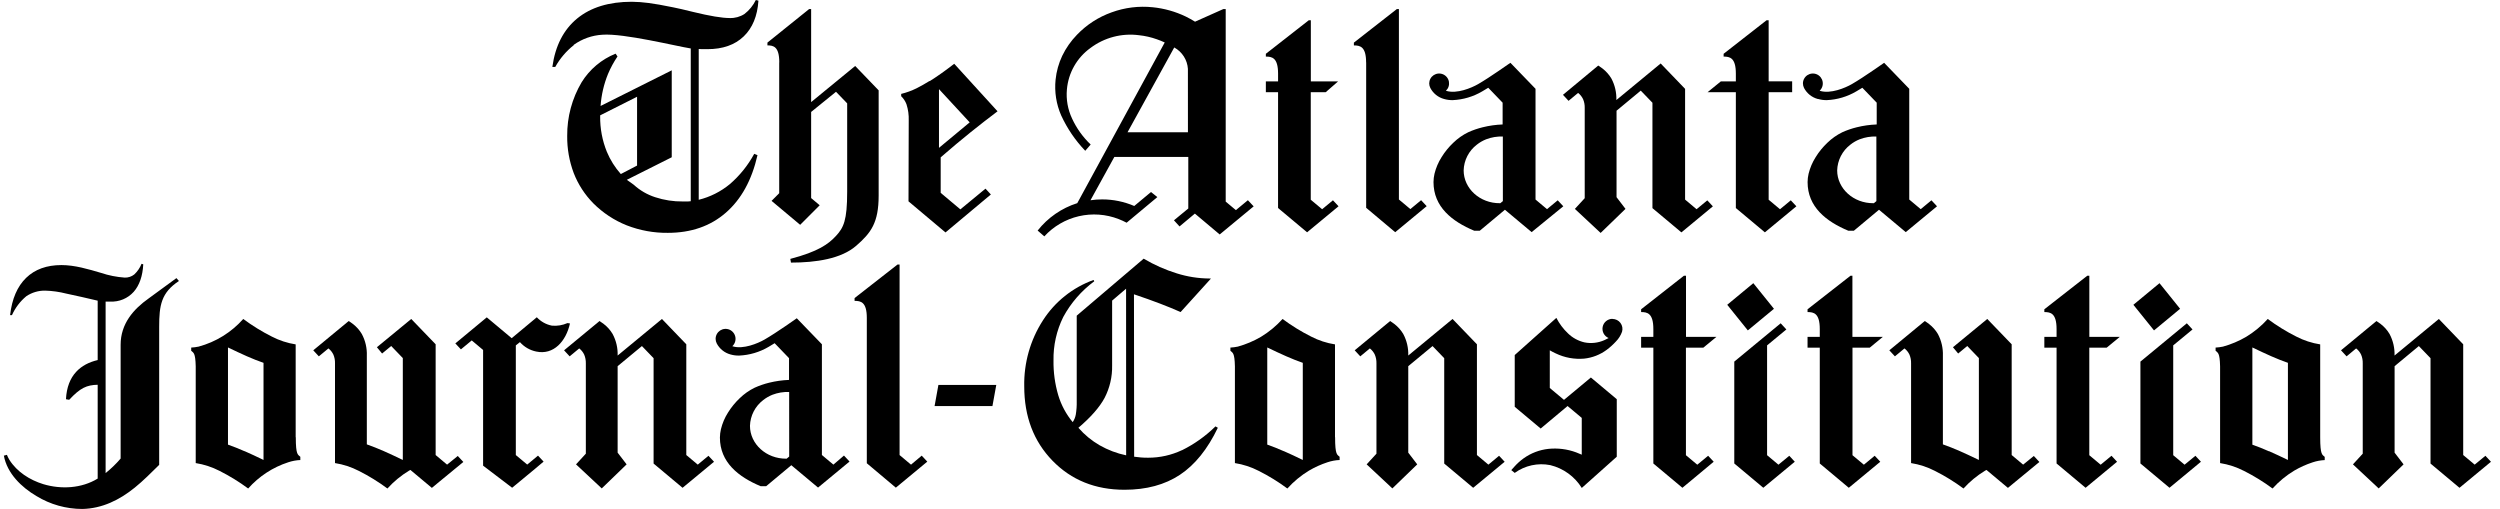 <?xml version="1.0" encoding="UTF-8"?> <svg xmlns="http://www.w3.org/2000/svg" width="167" height="34" viewBox="0 0 167 34" fill="none"><path d="M104.429 13.78L104.056 13.38L103.34 13.972L102.573 13.329V5.932L100.895 4.195C100.882 4.195 99.569 5.14 98.738 5.619C98.279 5.884 97.317 6.278 96.627 6.074L96.59 6.059C96.669 5.984 96.73 5.89 96.764 5.786C96.799 5.681 96.807 5.57 96.789 5.462C96.77 5.353 96.725 5.251 96.657 5.165C96.589 5.078 96.501 5.01 96.4 4.966C96.299 4.922 96.19 4.904 96.08 4.913C95.971 4.922 95.865 4.958 95.773 5.017C95.681 5.077 95.605 5.159 95.552 5.256C95.5 5.352 95.472 5.46 95.471 5.57C95.472 5.677 95.498 5.783 95.547 5.878C95.641 6.057 95.771 6.215 95.928 6.341C96.086 6.467 96.268 6.56 96.463 6.612C96.65 6.666 96.844 6.691 97.039 6.689C97.734 6.659 98.412 6.458 99.012 6.104C99.138 6.031 99.275 5.949 99.415 5.862L100.375 6.859V8.314C99.926 8.33 99.481 8.393 99.045 8.501C98.713 8.582 98.388 8.694 98.076 8.835C97.71 9.014 97.376 9.249 97.084 9.532C96.78 9.818 96.516 10.143 96.297 10.498C96.081 10.838 95.921 11.212 95.825 11.604C95.782 11.787 95.759 11.975 95.758 12.164C95.758 13.817 96.994 14.792 98.477 15.412H98.85L100.528 14.011L102.314 15.506L104.429 13.78ZM100.392 13.434L100.222 13.574H100.196C98.859 13.587 97.772 12.594 97.772 11.381C97.781 11.047 97.866 10.719 98.018 10.422C98.171 10.124 98.388 9.865 98.654 9.663C98.841 9.515 99.049 9.395 99.271 9.306C99.628 9.169 100.008 9.106 100.39 9.119L100.392 13.434Z" fill="black"></path><path d="M121.452 6.612C121.639 6.666 121.833 6.691 122.028 6.689C122.723 6.659 123.401 6.458 124.001 6.104C124.128 6.031 124.264 5.949 124.404 5.862L125.364 6.859V8.314C124.915 8.33 124.47 8.393 124.034 8.501C123.701 8.582 123.377 8.694 123.065 8.835C122.7 9.014 122.365 9.249 122.073 9.532C121.769 9.818 121.505 10.143 121.286 10.498C121.07 10.838 120.91 11.212 120.814 11.604C120.771 11.787 120.748 11.975 120.747 12.164C120.747 13.817 121.981 14.792 123.466 15.412H123.839L125.517 14.011L127.305 15.506L129.393 13.78L129.02 13.38L128.304 13.972L127.538 13.329V5.932L125.86 4.195C125.847 4.195 124.534 5.14 123.702 5.619C123.244 5.884 122.282 6.278 121.59 6.074L121.554 6.059C121.634 5.984 121.694 5.89 121.729 5.786C121.764 5.681 121.772 5.57 121.753 5.462C121.735 5.353 121.689 5.251 121.622 5.165C121.554 5.078 121.466 5.01 121.365 4.966C121.264 4.922 121.154 4.904 121.045 4.913C120.936 4.922 120.83 4.958 120.738 5.017C120.646 5.077 120.57 5.159 120.517 5.256C120.464 5.352 120.436 5.46 120.436 5.57C120.437 5.677 120.462 5.783 120.51 5.878C120.604 6.057 120.735 6.215 120.892 6.341C121.05 6.467 121.232 6.56 121.428 6.612M125.343 13.434L125.174 13.574H125.148C123.811 13.587 122.723 12.594 122.723 11.381C122.733 11.047 122.818 10.719 122.97 10.422C123.123 10.124 123.34 9.865 123.605 9.663C123.793 9.514 124.001 9.394 124.223 9.306C124.579 9.169 124.96 9.106 125.341 9.119L125.343 13.434Z" fill="black"></path><path d="M38.325 2.996C38.886 2.595 39.549 2.36 40.238 2.32C41.664 2.213 45.183 3.088 46.142 3.237V13.442C46.084 13.442 46.017 13.455 45.955 13.458C45.894 13.462 45.769 13.458 45.616 13.458C44.987 13.466 44.361 13.369 43.764 13.173C43.234 13.002 42.747 12.719 42.336 12.343L41.873 12.011L44.872 10.505V4.698L40.119 7.079C40.17 6.345 40.337 5.623 40.615 4.941C40.788 4.531 41 4.14 41.249 3.771L41.122 3.585C40.183 3.962 39.388 4.631 38.854 5.492C38.212 6.576 37.878 7.817 37.889 9.078C37.879 9.926 38.027 10.767 38.325 11.561C38.618 12.315 39.063 13.001 39.63 13.578C40.268 14.217 41.029 14.72 41.868 15.054C42.743 15.395 43.675 15.565 44.614 15.554C46.164 15.554 47.455 15.106 48.485 14.209C49.516 13.313 50.221 12.031 50.6 10.365L50.382 10.275C49.965 11.047 49.411 11.735 48.746 12.306C48.142 12.803 47.434 13.159 46.675 13.346V3.273C46.749 3.28 46.824 3.284 46.899 3.284H47.253C48.278 3.284 49.086 3.001 49.677 2.434C50.267 1.867 50.596 1.071 50.663 0.045L50.49 0C50.312 0.366 50.053 0.686 49.731 0.934C49.438 1.123 49.093 1.218 48.745 1.205C48.229 1.205 47.415 1.069 46.304 0.798C45.729 0.654 45.286 0.553 44.974 0.491C44.282 0.349 43.729 0.25 43.311 0.198C42.944 0.149 42.575 0.122 42.205 0.118C40.679 0.118 39.461 0.491 38.552 1.238C37.644 1.986 37.092 3.063 36.897 4.47H37.092C37.406 3.906 37.828 3.411 38.334 3.011M41.471 11.626C41.08 11.186 40.764 10.684 40.538 10.141C40.233 9.389 40.081 8.583 40.091 7.771C40.091 7.748 40.091 7.726 40.091 7.705L42.556 6.463V11.06L41.471 11.626Z" fill="black"></path><path d="M62.099 5.405C61.797 5.592 61.506 5.758 61.227 5.898C60.899 6.06 60.554 6.186 60.199 6.272V6.427C60.357 6.579 60.479 6.766 60.555 6.972C60.666 7.319 60.716 7.682 60.703 8.046L60.688 13.45L63.158 15.527L66.19 12.991L65.831 12.602L64.152 13.986L62.838 12.882V10.51C63.569 9.876 64.237 9.316 64.844 8.829C65.451 8.342 66.048 7.877 66.636 7.435L63.742 4.26C63.14 4.727 62.59 5.117 62.097 5.425M62.724 9.877V5.954L64.775 8.173L62.724 9.877Z" fill="black"></path><path d="M85.374 13.895L87.313 15.518L89.414 13.779L89.041 13.379L88.318 13.977L87.559 13.342V6.16H88.556L89.384 5.437H87.564V1.352H87.428L84.559 3.593V3.78C84.969 3.78 85.375 3.853 85.375 4.916V5.439H84.559V6.161H85.375L85.374 13.895Z" fill="black"></path><path d="M118.905 13.977L118.146 13.342V6.16H119.716V5.435H118.146V1.352H118.008L115.138 3.593V3.78C115.549 3.78 115.955 3.853 115.955 4.916V5.437H114.952L114.062 6.161H115.955V13.897L117.894 15.52L119.998 13.781L119.625 13.381L118.905 13.977Z" fill="black"></path><path d="M124.897 23.226L125.773 22.503H123.741V18.418H123.614L120.744 20.66V20.846C121.154 20.846 121.561 20.919 121.561 21.98V22.503H120.744V23.226H121.561V30.961L123.5 32.584L125.602 30.845L125.229 30.445L124.507 31.043L123.746 30.408V23.226H124.897Z" fill="black"></path><path d="M113.78 23.226L114.656 22.503H112.625V18.418H112.487L109.627 20.66V20.846C110.037 20.846 110.444 20.919 110.444 21.98V22.503H109.627V23.226H110.444V30.961L112.385 32.584L114.475 30.845L114.102 30.445L113.379 31.043L112.62 30.408V23.226H113.78Z" fill="black"></path><path d="M140.724 23.226L141.601 22.503H139.568V18.418H139.432L136.562 20.66V20.846C136.973 20.846 137.379 20.919 137.379 21.98V22.503H136.562V23.226H137.379V30.961L139.318 32.584L141.42 30.845L141.047 30.445L140.325 31.043L139.565 30.408V23.226H140.724Z" fill="black"></path><path d="M60.856 31.039L60.092 30.398V17.67H59.956L57.086 19.911V20.098C57.496 20.098 57.903 20.169 57.903 21.232V30.945L59.842 32.576L61.943 30.837L61.571 30.437L60.856 31.039Z" fill="black"></path><path d="M19.751 29.206V23.005C19.197 22.918 18.659 22.743 18.16 22.485C17.491 22.149 16.851 21.754 16.249 21.307C15.456 22.2 14.419 22.843 13.266 23.154C13.104 23.188 12.939 23.209 12.773 23.218V23.432C12.921 23.574 13.053 23.544 13.074 24.469V30.934C13.629 31.022 14.166 31.198 14.666 31.455C15.335 31.792 15.975 32.186 16.577 32.632C17.299 31.82 18.223 31.215 19.255 30.88C19.516 30.793 19.788 30.742 20.062 30.73V30.515C19.902 30.36 19.759 30.413 19.759 29.208M16.337 30.142C15.953 29.974 15.591 29.828 15.229 29.701V23.21C15.679 23.428 16.101 23.624 16.495 23.799C16.889 23.973 17.259 24.119 17.603 24.237V30.725C17.155 30.506 16.732 30.31 16.337 30.136" fill="black"></path><path d="M89.178 29.206V23.005C88.623 22.918 88.085 22.743 87.586 22.485C86.916 22.149 86.276 21.754 85.675 21.307C85.256 21.772 84.772 22.172 84.237 22.497C83.75 22.783 83.228 23.004 82.684 23.154C82.522 23.188 82.357 23.209 82.191 23.218V23.432C82.339 23.574 82.471 23.544 82.492 24.469V30.934C83.047 31.022 83.584 31.198 84.084 31.455C84.754 31.792 85.393 32.185 85.995 32.632C86.416 32.166 86.902 31.764 87.439 31.438C87.831 31.207 88.248 31.019 88.68 30.878C88.941 30.791 89.212 30.74 89.486 30.729V30.514C89.326 30.359 89.184 30.411 89.184 29.206M85.76 30.14C85.378 29.972 85.014 29.826 84.653 29.699V23.21C85.103 23.428 85.525 23.624 85.921 23.799C86.316 23.973 86.685 24.119 87.026 24.237V30.725C86.579 30.506 86.156 30.31 85.76 30.136" fill="black"></path><path d="M154.989 29.206V23.005C154.434 22.918 153.896 22.743 153.396 22.485C152.726 22.149 152.087 21.754 151.485 21.307C151.067 21.772 150.582 22.172 150.048 22.497C149.561 22.783 149.038 23.004 148.494 23.154C148.332 23.188 148.167 23.209 148.002 23.218V23.432C148.149 23.574 148.282 23.544 148.302 24.469V30.934C148.857 31.022 149.395 31.198 149.895 31.455C150.564 31.792 151.204 32.185 151.806 32.632C152.225 32.168 152.709 31.768 153.244 31.444C153.636 31.213 154.052 31.025 154.485 30.884C154.746 30.796 155.017 30.746 155.291 30.734V30.519C155.131 30.364 154.989 30.416 154.989 29.212M151.565 30.146C151.192 29.978 150.819 29.832 150.458 29.705V23.21C150.908 23.428 151.33 23.624 151.726 23.799C152.121 23.973 152.49 24.119 152.833 24.237V30.725C152.383 30.507 151.961 30.311 151.565 30.136" fill="black"></path><path d="M78.947 30.075C78.247 30.404 77.483 30.575 76.71 30.575C76.538 30.575 76.372 30.575 76.214 30.558C76.055 30.542 75.902 30.53 75.761 30.508L75.749 19.659C76.403 19.879 76.988 20.088 77.502 20.285C78.015 20.481 78.468 20.668 78.864 20.845L80.894 18.604H80.782C80.048 18.599 79.318 18.484 78.617 18.264C77.841 18.024 77.096 17.694 76.397 17.279L71.925 21.086V26.811C71.932 27.105 71.911 27.398 71.864 27.687C71.832 27.871 71.761 28.045 71.657 28.199C71.218 27.671 70.89 27.06 70.692 26.402C70.47 25.65 70.362 24.869 70.374 24.084C70.355 23.076 70.579 22.078 71.026 21.174C71.534 20.237 72.24 19.424 73.096 18.79L73.051 18.701C71.656 19.204 70.465 20.155 69.665 21.405C68.822 22.716 68.389 24.249 68.419 25.808C68.419 27.824 69.048 29.479 70.305 30.773C71.561 32.067 73.165 32.715 75.114 32.716C76.579 32.716 77.814 32.383 78.819 31.716C79.823 31.05 80.667 30.003 81.351 28.575L81.194 28.483C80.538 29.129 79.782 29.667 78.957 30.075M75.227 30.416C74.606 30.287 74.009 30.06 73.458 29.746C72.922 29.438 72.442 29.042 72.037 28.575C72.869 27.869 73.452 27.203 73.788 26.578C74.133 25.91 74.306 25.165 74.29 24.413V20.081L75.222 19.285L75.227 30.416Z" fill="black"></path><path d="M62.43 27.125H66.295L66.551 25.715H62.685L62.43 27.125Z" fill="black"></path><path d="M34.731 22.854C35.016 23.176 35.398 23.397 35.82 23.483C36.985 23.734 37.813 22.789 38.074 21.606L37.906 21.582C37.582 21.726 37.227 21.785 36.873 21.754C36.484 21.68 36.129 21.483 35.859 21.193L34.181 22.591L32.517 21.199L30.416 22.94L30.789 23.338L31.512 22.74L32.271 23.377V31.106L34.211 32.582L35.645 31.396L36.312 30.836L35.939 30.436L35.218 31.034L34.457 30.398V23.073L34.731 22.854Z" fill="black"></path><path d="M118.5 20.627L117.122 18.916L115.379 20.36L116.755 22.071L118.5 20.627Z" fill="black"></path><path d="M118.8 31.042L118.041 30.407V23.071L119.329 22.007L118.949 21.596L115.85 24.155V30.96L117.789 32.583L119.892 30.844L119.523 30.446L118.8 31.042Z" fill="black"></path><path d="M145.631 20.627L144.255 18.916L142.51 20.36L143.888 22.071L145.631 20.627Z" fill="black"></path><path d="M145.93 31.042L145.171 30.407V23.071L146.46 22.007L146.08 21.596L142.98 24.155V30.96L144.922 32.583L147.023 30.844L146.654 30.446L145.93 31.042Z" fill="black"></path><path d="M55.67 31.037L54.903 30.394V22.997L53.225 21.26C53.212 21.269 51.899 22.205 51.07 22.683C50.609 22.948 49.647 23.343 48.957 23.139L48.922 23.124C49.002 23.049 49.063 22.954 49.099 22.849C49.134 22.745 49.143 22.633 49.125 22.524C49.106 22.415 49.061 22.312 48.993 22.225C48.925 22.137 48.836 22.069 48.735 22.024C48.634 21.98 48.523 21.962 48.413 21.971C48.303 21.98 48.197 22.017 48.104 22.077C48.012 22.138 47.936 22.22 47.883 22.318C47.831 22.415 47.803 22.524 47.803 22.635C47.804 22.742 47.83 22.848 47.879 22.943C47.973 23.122 48.103 23.279 48.261 23.405C48.418 23.532 48.6 23.624 48.795 23.677C48.982 23.73 49.176 23.756 49.371 23.753C50.066 23.723 50.744 23.523 51.344 23.169C51.471 23.096 51.607 23.014 51.746 22.926L52.707 23.925V25.378C52.258 25.395 51.813 25.458 51.377 25.565C51.044 25.647 50.72 25.759 50.408 25.9C50.043 26.078 49.709 26.314 49.417 26.596C49.114 26.883 48.849 27.208 48.629 27.562C48.413 27.902 48.254 28.276 48.159 28.668C48.115 28.852 48.092 29.04 48.09 29.228C48.09 30.881 49.326 31.857 50.809 32.477H51.181L52.86 31.076L54.646 32.57L56.749 30.831L56.377 30.431L55.67 31.037ZM52.718 30.498L52.55 30.639H52.522C51.187 30.652 50.098 29.658 50.098 28.446C50.108 28.111 50.192 27.784 50.345 27.486C50.497 27.189 50.715 26.93 50.98 26.727C51.168 26.579 51.376 26.459 51.597 26.37C51.954 26.234 52.334 26.17 52.716 26.184L52.718 30.498Z" fill="black"></path><path d="M83.359 13.374L82.557 14.037L81.877 13.467V0.605H81.72L79.828 1.449C79.626 1.323 79.418 1.208 79.205 1.103C78.514 0.772 77.77 0.562 77.008 0.485C76.077 0.387 75.135 0.503 74.256 0.825C73.38 1.136 72.589 1.648 71.945 2.319C71.542 2.732 71.208 3.208 70.957 3.728C70.719 4.23 70.569 4.77 70.513 5.323C70.43 6.137 70.558 6.959 70.886 7.708C71.287 8.581 71.83 9.38 72.494 10.073L72.857 9.655C72.337 9.16 71.915 8.571 71.614 7.919C71.328 7.314 71.209 6.644 71.269 5.977C71.316 5.429 71.48 4.899 71.751 4.421C72.022 3.943 72.392 3.53 72.837 3.209C73.767 2.508 74.935 2.201 76.089 2.353C76.495 2.396 76.894 2.487 77.278 2.624C77.457 2.686 77.633 2.757 77.804 2.837L71.962 13.57C70.916 13.901 69.994 14.54 69.314 15.402L69.76 15.789C70.376 15.119 71.179 14.65 72.064 14.444C72.949 14.238 73.876 14.304 74.724 14.633C74.907 14.704 75.085 14.786 75.259 14.877L77.31 13.166L76.887 12.826L75.768 13.76C75.091 13.47 74.361 13.319 73.624 13.32C73.363 13.32 73.102 13.339 72.844 13.377L74.439 10.482H79.378V13.927L78.42 14.717L78.793 15.126L79.818 14.268L81.476 15.662L83.745 13.785L83.359 13.374ZM79.354 8.835H75.319L78.436 3.177H78.45C78.706 3.319 78.923 3.524 79.081 3.772C79.239 4.02 79.332 4.303 79.352 4.596L79.354 8.835Z" fill="black"></path><path d="M29.865 31.038L29.101 30.396V22.999L27.471 21.307L25.177 23.195L25.524 23.615L26.132 23.113L26.908 23.92V30.725C26.458 30.507 26.036 30.311 25.642 30.136C25.248 29.963 24.868 29.813 24.504 29.684V23.761C24.523 23.257 24.408 22.756 24.17 22.312C24.017 22.052 23.815 21.825 23.576 21.643C23.485 21.572 23.392 21.505 23.294 21.445L20.926 23.401L21.299 23.804L21.938 23.274C22.081 23.384 22.195 23.528 22.272 23.692C22.348 23.875 22.385 24.073 22.378 24.271V30.842V30.934C22.933 31.022 23.47 31.198 23.969 31.455C24.639 31.792 25.278 32.185 25.88 32.632C26.3 32.169 26.784 31.768 27.318 31.444L27.415 31.392L28.849 32.591L29.361 32.167L30.952 30.859L30.579 30.459L29.865 31.038Z" fill="black"></path><path d="M135.146 31.038L134.38 30.396V22.999L132.75 21.307L130.457 23.195L130.805 23.615L131.413 23.113L132.189 23.92V30.725C131.739 30.507 131.317 30.311 130.923 30.136C130.529 29.963 130.149 29.813 129.785 29.684V23.761C129.803 23.257 129.688 22.757 129.452 22.312C129.298 22.052 129.096 21.825 128.857 21.643C128.767 21.572 128.673 21.505 128.575 21.445L126.207 23.401L126.58 23.804L127.22 23.274C127.362 23.385 127.476 23.528 127.553 23.692C127.63 23.875 127.666 24.073 127.66 24.271V30.934C128.214 31.022 128.751 31.198 129.25 31.455C129.92 31.792 130.559 32.185 131.161 32.632C131.581 32.169 132.065 31.768 132.599 31.444L132.696 31.392L134.13 32.591L134.643 32.167L136.231 30.859L135.859 30.459L135.146 31.038Z" fill="black"></path><path d="M46.611 31.038L45.845 30.396V22.999L44.217 21.307L41.258 23.75C41.275 23.249 41.16 22.753 40.924 22.312C40.771 22.053 40.57 21.826 40.331 21.643C40.24 21.572 40.146 21.506 40.048 21.445L37.68 23.401L38.053 23.804L38.692 23.274C38.835 23.384 38.949 23.528 39.026 23.692C39.102 23.875 39.139 24.073 39.134 24.271V30.306L38.478 31.02L40.197 32.626L41.858 31.02L41.258 30.237V24.46L42.88 23.117L43.66 23.927V30.966L45.595 32.585L47.697 30.846L47.324 30.446L46.611 31.038Z" fill="black"></path><path d="M99.424 31.038L98.659 30.396V22.999L97.03 21.307L94.072 23.75C94.089 23.249 93.974 22.753 93.739 22.312C93.585 22.052 93.383 21.826 93.144 21.643C93.053 21.572 92.96 21.506 92.862 21.445L90.494 23.401L90.867 23.804L91.507 23.274C91.648 23.385 91.762 23.528 91.839 23.692C91.916 23.875 91.952 24.073 91.947 24.271V30.306L91.292 31.02L93.01 32.626L94.671 31.02L94.072 30.237V24.46L95.695 23.117L96.474 23.927V30.966L98.408 32.585L100.511 30.846L100.138 30.446L99.424 31.038Z" fill="black"></path><path d="M166.025 30.446L165.309 31.038L164.542 30.396V22.999L162.915 21.307L159.955 23.75C159.972 23.25 159.858 22.754 159.623 22.312C159.47 22.052 159.268 21.826 159.029 21.643C158.941 21.574 158.842 21.508 158.747 21.445L156.379 23.401L156.752 23.804L157.39 23.274C157.532 23.384 157.647 23.528 157.723 23.692C157.8 23.875 157.837 24.073 157.831 24.271V30.306L157.177 31.02L158.896 32.626L160.558 31.02L159.959 30.237V24.46L161.579 23.117L162.359 23.927V30.966L164.294 32.585L166.396 30.846L166.025 30.446Z" fill="black"></path><path d="M52.051 4.168V12.906L51.54 13.418L53.451 15.018L54.756 13.711L54.184 13.231V7.478L55.845 6.131L56.591 6.904V12.814C56.591 14.727 56.354 15.207 55.845 15.758C55.336 16.309 54.661 16.804 52.793 17.294L52.837 17.542C54.516 17.542 56.194 17.286 57.19 16.421C58.185 15.556 58.694 14.882 58.694 13.059V6.036L57.126 4.407L54.184 6.82V0.605H54.05L51.264 2.845V3.032C51.661 3.032 52.056 3.105 52.056 4.168" fill="black"></path><path d="M107.983 7.397L109.603 6.054L110.383 6.863V13.903L112.318 15.523L114.42 13.784L114.047 13.384L113.331 13.976L112.564 13.333V5.936L110.933 4.24L107.973 6.683C107.99 6.183 107.876 5.687 107.641 5.245C107.487 4.987 107.285 4.76 107.047 4.576C106.956 4.506 106.861 4.439 106.763 4.378L104.406 6.334L104.779 6.736L105.417 6.207C105.56 6.318 105.674 6.462 105.751 6.626C105.828 6.809 105.865 7.006 105.859 7.205V13.24L105.202 13.954L106.922 15.56L108.583 13.954L107.985 13.171V7.397H107.983Z" fill="black"></path><path d="M91.26 4.168V13.881L93.199 15.511L95.302 13.773L94.93 13.373L94.212 13.967L93.447 13.326V0.605H93.309L90.439 2.847V3.034C90.85 3.034 91.256 3.107 91.256 4.169" fill="black"></path><path d="M107.711 21.298C107.557 21.298 107.407 21.352 107.288 21.45C107.169 21.547 107.088 21.684 107.058 21.835C107.028 21.987 107.052 22.144 107.124 22.28C107.197 22.416 107.315 22.522 107.457 22.581C107.364 22.632 107.271 22.68 107.174 22.721C106.756 22.908 106.291 22.961 105.842 22.871C105.428 22.775 105.047 22.568 104.742 22.271C104.426 21.972 104.163 21.622 103.965 21.234L101.184 23.717V27.174L102.917 28.626L104.714 27.122L105.661 27.916V30.372C105.538 30.316 105.415 30.264 105.288 30.219C104.697 30 104.064 29.92 103.437 29.984C102.839 30.049 102.267 30.267 101.777 30.617C101.562 30.771 101.364 30.948 101.186 31.144C101.138 31.196 101 31.349 100.953 31.403L101.184 31.59C101.523 31.344 101.909 31.171 102.318 31.082C102.727 30.993 103.15 30.989 103.56 31.071C104.433 31.283 105.189 31.831 105.663 32.595L108 30.509V26.666L106.271 25.217L104.474 26.711L103.526 25.917V23.401C103.655 23.476 103.787 23.545 103.922 23.607C104.512 23.892 105.169 24.013 105.822 23.956C106.367 23.898 106.886 23.696 107.327 23.369C107.55 23.203 107.758 23.015 107.946 22.809C108.127 22.626 108.266 22.405 108.352 22.163C108.382 22.063 108.388 21.959 108.37 21.856C108.352 21.754 108.31 21.658 108.249 21.575C108.187 21.491 108.107 21.424 108.014 21.377C107.922 21.33 107.82 21.306 107.716 21.305" fill="black"></path><path d="M11.785 18.578L9.937 19.93C8.908 20.658 8.058 21.63 8.058 23.031V30.631C7.755 30.986 7.419 31.311 7.055 31.601V20.146C7.14 20.146 7.288 20.146 7.364 20.146C7.658 20.161 7.951 20.11 8.222 19.997C8.493 19.884 8.736 19.712 8.932 19.493C9.315 19.057 9.528 18.445 9.57 17.657L9.456 17.621C9.348 17.892 9.181 18.136 8.968 18.335C8.787 18.478 8.561 18.552 8.33 18.544C7.793 18.506 7.263 18.401 6.752 18.23C5.904 17.98 4.994 17.707 4.105 17.707C3.118 17.707 2.331 17.992 1.744 18.562C1.157 19.133 0.8 19.962 0.674 21.049H0.8C1.019 20.561 1.346 20.129 1.757 19.788C2.128 19.538 2.567 19.407 3.014 19.414C3.491 19.427 3.965 19.494 4.427 19.612C5.084 19.756 5.861 19.921 6.525 20.085V24.052C5.406 24.314 4.487 25.048 4.407 26.668L4.621 26.707C5.367 25.905 5.792 25.72 6.525 25.702V31.969C5.451 32.628 4.08 32.699 2.893 32.342C1.992 32.064 1.134 31.524 0.625 30.713C0.562 30.608 0.507 30.497 0.461 30.383L0.258 30.437C0.472 31.617 1.438 32.553 2.434 33.136C3.357 33.7 4.417 33.998 5.498 33.999C6.829 33.969 7.983 33.398 9.001 32.574C9.561 32.124 10.12 31.558 10.633 31.053V21.835C10.633 20.397 10.765 19.554 11.953 18.77L11.785 18.578Z" fill="black"></path></svg>